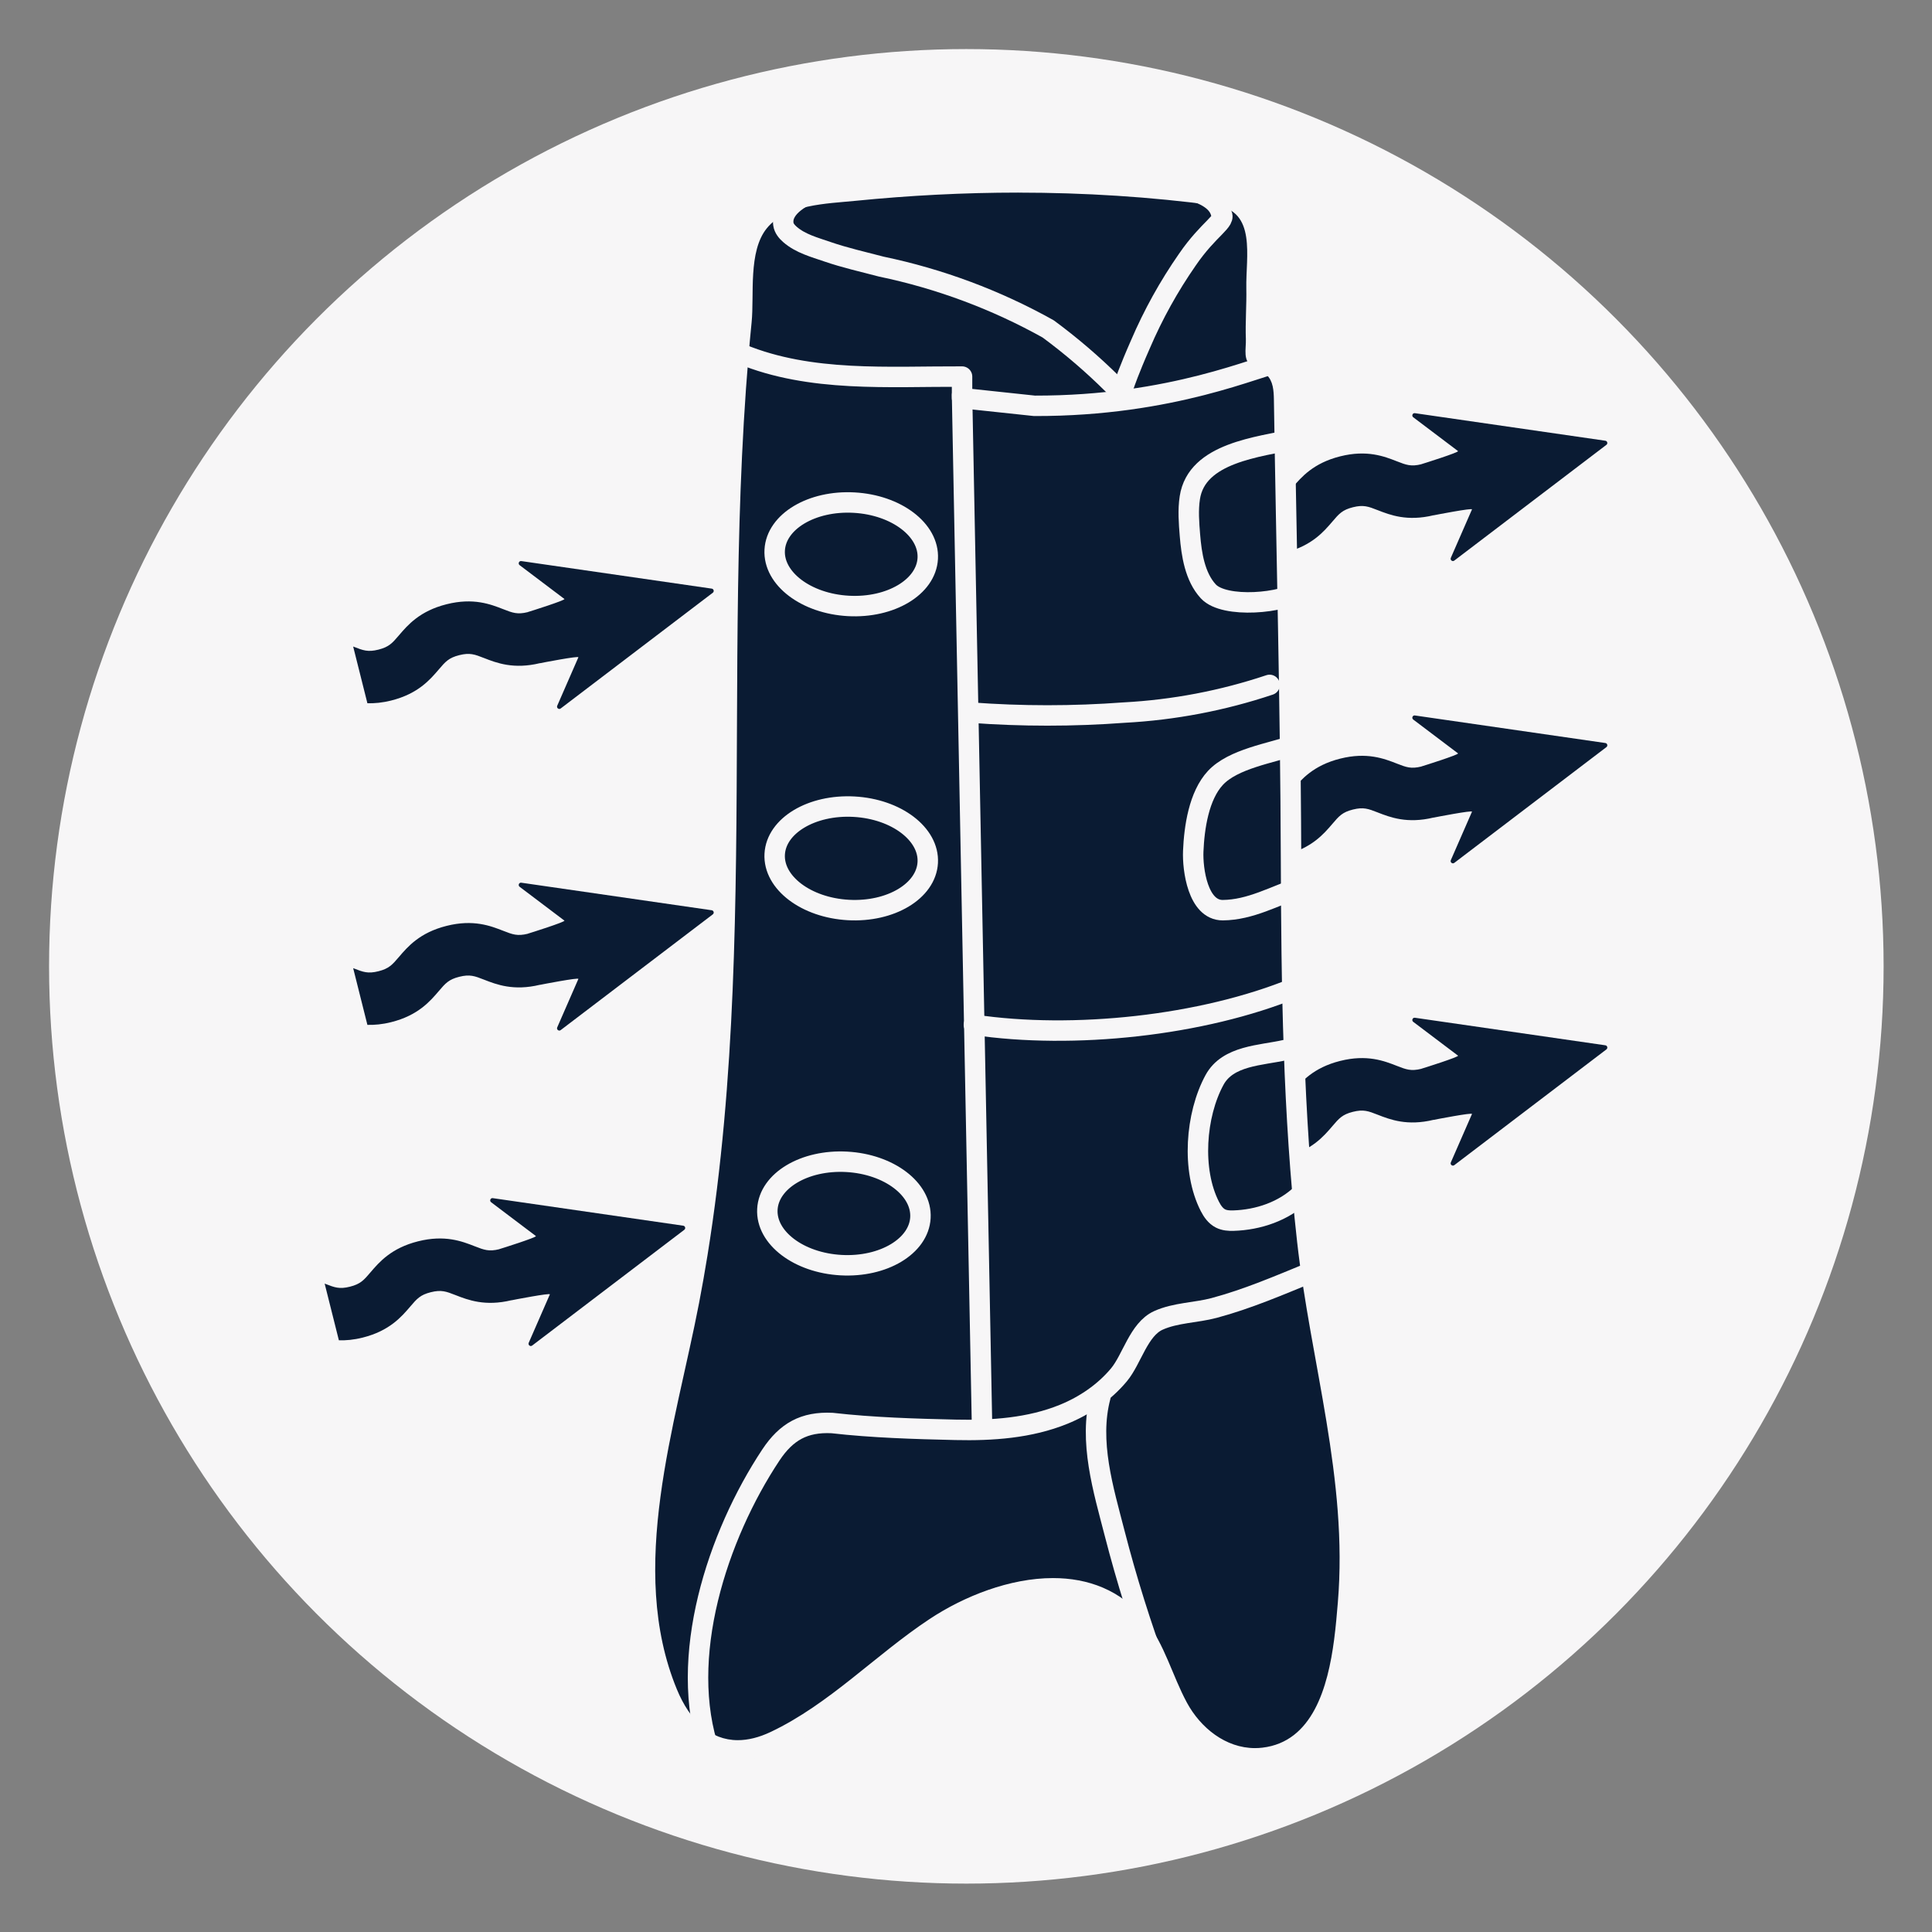 <?xml version="1.0" encoding="UTF-8"?>
<svg xmlns="http://www.w3.org/2000/svg" version="1.1" viewBox="0 0 283.5 283.5">
  <rect x="0" y="0" width="283.5" height="283.5" fill="#808080" stroke="none"/>
  <defs>
    <style>
      .cls-1 {
        fill: #f7f6f7;
      }

      .cls-2 {
        fill: none;
        stroke: #f7f6f7;
        stroke-linecap: round;
        stroke-linejoin: round;
        stroke-width: 3px;
      }

      .cls-3 {
        fill: #0a1b33;
      }
    </style>
  </defs>
  <!-- Generator: Adobe Illustrator 28.7.1, SVG Export Plug-In . SVG Version: 1.2.0 Build 142)  -->
  <g>
    <g id="Layer_2">
      <g id="Layer_1">
        <g id="Layer_2-2" data-name="Layer_2">
          <g id="Layer_1-2">
            <g id="Layer_1-2-2" data-name="Layer_1-2">
              <g id="Layer_1-2-2">
                <g id="Layer_1-2-2-2">
                  <circle class="cls-1" cx="141.8" cy="141.8" r="134.6"/>
                </g>
              </g>
            </g>
          </g>
        </g>
      </g>
    </g>
    <g id="Layer_1-2" data-name="Layer_1">
      <g>
        <path class="cls-3" d="M183.024,73.196c1.389.543,2.086.816,3.634.427s2.036-.958,3.006-2.094c1.288-1.509,3.052-3.576,6.989-4.565s6.467.001,8.315.723c1.38.539,2.08.81,3.608.433l-.002-.009c.27-.076,5.596-1.753,5.372-1.922l-6.566-4.958c-.278-.21-.1-.652.243-.602,7.33,1.061,21.015,3.04,27.945,4.043.295.043.394.42.155.602h0c-5.573,4.241-16.438,12.508-22.32,16.984-.276.21-.647-.084-.508-.402.839-1.922,2.47-5.656,3.102-7.104.109-.252-5.373.809-5.641.866l-.002-.009c-3.861.933-6.362-.035-8.19-.749-1.39-.544-2.088-.815-3.639-.427s-2.038.959-3.006,2.095c-1.289,1.509-3.052,3.576-6.989,4.564-1.316.331-2.463.427-3.491.399l-2.088-8.322c.023.008.048.018.071.027h0Z"/>
        <path class="cls-3" d="M183.024,117.554c1.389.543,2.086.816,3.634.427s2.036-.958,3.006-2.094c1.288-1.509,3.052-3.576,6.989-4.565s6.467.001,8.315.723c1.38.539,2.08.81,3.608.433l-.002-.009c.27-.076,5.596-1.753,5.372-1.922l-6.566-4.958c-.278-.21-.1-.652.243-.602,7.33,1.061,21.015,3.04,27.945,4.043.295.043.394.42.155.602h0c-5.573,4.241-16.438,12.508-22.32,16.984-.276.21-.647-.084-.508-.402.839-1.922,2.47-5.656,3.102-7.104.109-.252-5.373.809-5.641.866l-.002-.009c-3.861.933-6.362-.035-8.19-.749-1.39-.544-2.088-.815-3.639-.427s-2.038.959-3.006,2.095c-1.289,1.509-3.052,3.576-6.989,4.564-1.316.331-2.463.427-3.491.399l-2.088-8.322c.023.008.048.018.071.027h0Z"/>
        <path class="cls-3" d="M183.024,161.911c1.389.543,2.086.816,3.634.427s2.036-.958,3.006-2.094c1.288-1.509,3.052-3.576,6.989-4.565s6.467.001,8.315.723c1.38.539,2.08.81,3.608.433l-.002-.009c.27-.076,5.596-1.753,5.372-1.922l-6.566-4.958c-.278-.21-.1-.652.243-.602,7.33,1.061,21.015,3.04,27.945,4.043.295.043.394.42.155.602h0c-5.573,4.241-16.438,12.508-22.32,16.984-.276.21-.647-.084-.508-.402.839-1.922,2.47-5.656,3.102-7.104.109-.252-5.373.809-5.641.866l-.002-.009c-3.861.933-6.362-.035-8.19-.749-1.39-.544-2.088-.815-3.639-.427s-2.038.959-3.006,2.095c-1.289,1.509-3.052,3.576-6.989,4.564-1.316.331-2.463.427-3.491.399l-2.088-8.322c.023.008.048.018.071.027h0Z"/>
        <g>
          <g>
            <path class="cls-3" d="M184.152,258.018c-4.486,0-8.818-2.856-11.305-7.455-.843-1.558-1.528-3.194-2.19-4.777-1.092-2.605-2.122-5.066-3.77-7.113-2.995-3.719-7.156-5.604-12.37-5.604-5.374,0-11.836,2.154-17.286,5.764-3.02,2-5.931,4.341-8.746,6.605-4.568,3.674-9.292,7.473-14.742,10.061-1.897.9-3.739,1.356-5.474,1.356-4.429,0-8.097-2.976-10.329-8.38-6.19-14.993-2.33-32.371,1.075-47.703.763-3.437,1.484-6.683,2.098-9.882.436-2.27.849-4.607,1.227-6.948,4.087-25.276,4.195-51.368,4.298-76.601l.005-1.31c.05-12.118.107-25.854.743-39.237.336-7.068.798-13.49,1.411-19.632.102-1.023.114-2.238.127-3.525.039-3.84.083-8.192,2.438-11.087,2.928-3.601,8.249-4.062,12.525-4.433.501-.043.986-.085,1.447-.131,8.099-.808,16.206-1.218,24.098-1.218,9.858,0,19.666.639,29.149,1.9,6.306.838,6.04,6.97,5.863,11.027-.039.912-.077,1.772-.061,2.555.023,1.188-.01,2.377-.042,3.527-.038,1.356-.074,2.636-.026,3.93.015.389-.006.787-.027,1.184-.073,1.308.009,1.504.361,1.719.198.12.413.218.626.318.504.236,1.074.505,1.594.979,1.511,1.374,1.543,3.474,1.562,4.729.112,7.397.252,14.793.393,22.19.28,14.773.57,30.049.619,45.083.062,18.917.291,37.446,2.381,56.129.663,5.923,1.74,11.884,2.781,17.648,2.078,11.504,4.227,23.399,3.202,35.599l-.018.209c-.135,1.599-.287,3.41-.54,5.333-.521,3.955-2.107,15.99-11.844,17.12-.416.048-.838.072-1.254.072Z"/>
            <path class="cls-1" d="M149.431,28.266c9.669,0,19.336.609,28.954,1.887,6.033.802,4.406,7.521,4.499,12.126.051,2.493-.159,4.988-.067,7.482.056,1.508-.515,3.176,1.054,4.129.656.397,1.425.61,1.989,1.123.964.877,1.051,2.339,1.071,3.642.339,22.419.939,44.834,1.012,67.255.061,18.782.3,37.606,2.391,56.291,1.991,17.79,7.496,34.886,5.978,52.955-.135,1.613-.289,3.499-.549,5.471-.916,6.951-3.149,14.969-10.53,15.825-.365.042-.725.063-1.082.063-4.291,0-7.982-2.966-9.984-6.669-2.158-3.99-3.266-8.584-6.112-12.117-3.581-4.447-8.44-6.164-13.538-6.164-6.335,0-13.039,2.652-18.114,6.013-7.96,5.272-14.678,12.466-23.303,16.561-1.742.827-3.354,1.212-4.831,1.212-4.027,0-7.047-2.864-8.942-7.453-7.325-17.742-.184-38.795,3.26-56.729.446-2.324.857-4.656,1.235-6.992,4.176-25.825,4.214-52.055,4.322-78.144.054-13.06.122-26.125.742-39.173.31-6.528.755-13.05,1.405-19.554.406-4.069-.529-10.417,2.236-13.815,2.851-3.505,8.845-3.608,12.957-4.018,7.971-.795,15.959-1.211,23.947-1.211M149.431,25.266c-7.941,0-16.098.412-24.245,1.225-.455.045-.933.087-1.428.13-4.317.375-10.229.888-13.558,4.98-2.686,3.302-2.735,8.136-2.774,12.019-.013,1.252-.024,2.435-.12,3.391-.615,6.165-1.079,12.612-1.416,19.709-.638,13.418-.695,27.17-.745,39.303l-.005,1.309c-.103,25.175-.21,51.207-4.279,76.368-.378,2.335-.788,4.658-1.219,6.905-.61,3.177-1.329,6.412-2.089,9.838-3.453,15.549-7.367,33.172-.997,48.602,2.478,6.002,6.638,9.308,11.715,9.308,1.96,0,4.018-.505,6.118-1.502,5.609-2.663,10.402-6.517,15.037-10.245,2.789-2.243,5.673-4.562,8.636-6.524,5.214-3.453,11.366-5.514,16.457-5.514,4.737,0,8.506,1.698,11.202,5.046,1.515,1.881,2.506,4.247,3.555,6.752.677,1.616,1.377,3.288,2.255,4.911,2.749,5.083,7.586,8.241,12.623,8.241.474,0,.954-.028,1.427-.083,10.898-1.264,12.599-14.172,13.158-18.413.258-1.957.411-3.786.547-5.4l.018-.213c1.042-12.396-1.125-24.39-3.22-35.989-1.037-5.741-2.109-11.677-2.766-17.55-2.084-18.619-2.311-37.098-2.372-55.967-.049-15.021-.338-30.278-.618-45.033-.138-7.296-.282-14.84-.394-22.258-.021-1.399-.061-4.004-2.052-5.816-.687-.625-1.425-.972-1.965-1.226-.052-.024-.103-.049-.153-.072.004-.171.015-.369.024-.524.022-.394.047-.84.029-1.323-.046-1.243-.011-2.498.026-3.827.033-1.17.067-2.38.042-3.605-.015-.735.021-1.573.06-2.46.176-4.04.503-11.56-7.163-12.58-9.55-1.27-19.425-1.914-29.35-1.914h0Z"/>
          </g>
          <path class="cls-2" d="M104.164,257.214c-4.823-13.925,1.123-31.904,8.95-43.704,2.274-3.429,4.902-4.898,8.989-4.697,5.943.677,12.09.861,18.109.999,5.38.123,10.881-.252,15.865-2.28,3.096-1.26,5.972-3.215,8.119-5.793,1.911-2.296,2.89-6.666,5.771-7.978,2.514-1.145,5.533-1.119,8.194-1.832,4.93-1.32,9.59-3.334,14.301-5.265"/>
          <path class="cls-2" d="M169.89,245.183c-2.455-6.617-4.567-13.356-6.326-20.183-1.652-6.41-3.842-13.484-2.085-20.081"/>
          <path class="cls-2" d="M188.555,154.088c-3.535.796-8.375.781-10.333,4.376-2.795,5.131-3.406,13.254-.689,18.56.366.714.849,1.412,1.565,1.774.576.292,1.245.337,1.891.317,3.638-.11,7.415-1.367,10.044-3.944"/>
          <path class="cls-2" d="M189.998,109.32c-3.539,1.206-9.041,2.029-11.647,4.828-2.441,2.621-3.111,7.303-3.256,10.76-.111,2.638.671,8.65,4.323,8.65,4.082-.03,7.635-2.11,11.402-3.367"/>
          <path class="cls-2" d="M189.998,64.398c-5.257,1.212-14.394,1.987-15.405,8.642-.277,1.82-.131,3.674.018,5.508.226,2.787.721,6.098,2.699,8.235,2.355,2.545,11.094,1.776,13.714-.202"/>
          <path class="cls-2" d="M135.471,26.286c-2.71.014-5.429.195-8.119.518-2.427.292-4.9.407-7.255,1.116-1.965.592-5.543,2.391-5.142,4.992.091.592.501,1.085.952,1.48,1.542,1.353,3.605,1.891,5.502,2.546,2.59.893,5.27,1.486,7.915,2.186,8.577,1.788,16.832,4.869,24.483,9.139,3.353,2.473,6.521,5.188,9.477,8.123"/>
          <path class="cls-2" d="M108.79,51.953c10.182,4.188,21.606,3.261,32.381,3.306v3.159l10.633,1.133c20.369.04,32.824-5.907,36.553-6.571"/>
          <path class="cls-2" d="M167.56,26.848c1.565.328,10.696.281,11.632,4.491.903,1.015-1.805,2.144-4.964,6.769-2.708,3.894-5.013,8.052-6.882,12.411-1.692,3.836-2.369,5.867-2.369,5.867"/>
          <ellipse class="cls-2" cx="124.908" cy="81.333" rx="7.592" ry="11.246" transform="translate(36.817 201.571) rotate(-86.842)"/>
          <ellipse class="cls-2" cx="124.908" cy="125.952" rx="7.592" ry="11.246" transform="translate(-7.734 243.732) rotate(-86.842)"/>
          <ellipse class="cls-2" cx="123.833" cy="178.065" rx="7.592" ry="11.246" transform="translate(-60.783 291.901) rotate(-86.842)"/>
          <line class="cls-2" x1="141.17" y1="57.966" x2="144.104" y2="209.264"/>
          <path class="cls-2" d="M189.998,144.954c-13.597,5.581-32.54,7.587-47.091,5.416"/>
          <path class="cls-2" d="M186.3,100.501c-6.892,2.308-14.065,3.675-21.324,4.062-7.511.561-15.054.561-22.565,0"/>
        </g>
        <path class="cls-3" d="M51.897,94.899c1.389.543,2.086.816,3.634.427s2.036-.958,3.006-2.094c1.288-1.509,3.052-3.576,6.989-4.565s6.467.001,8.315.723c1.38.539,2.08.81,3.608.433l-.002-.009c.27-.076,5.596-1.753,5.372-1.922l-6.566-4.958c-.278-.21-.1-.652.243-.602,7.33,1.061,21.015,3.04,27.945,4.043.295.043.394.42.155.602h0c-5.573,4.241-16.438,12.508-22.32,16.984-.276.21-.647-.084-.508-.402.839-1.922,2.47-5.656,3.102-7.104.109-.252-5.373.809-5.641.866l-.002-.009c-3.861.933-6.362-.035-8.19-.749-1.39-.544-2.088-.815-3.639-.427s-2.038.959-3.006,2.095c-1.289,1.509-3.052,3.576-6.989,4.564-1.316.331-2.463.427-3.491.399l-2.088-8.322c.023.008.048.018.071.027h0Z"/>
        <path class="cls-3" d="M51.897,142.094c1.389.543,2.086.816,3.634.427s2.036-.958,3.006-2.094c1.288-1.509,3.052-3.576,6.989-4.565s6.467.001,8.315.723c1.38.539,2.08.81,3.608.433l-.002-.009c.27-.076,5.596-1.753,5.372-1.922l-6.566-4.958c-.278-.21-.1-.652.243-.602,7.33,1.061,21.015,3.04,27.945,4.043.295.043.394.42.155.602h0c-5.573,4.241-16.438,12.508-22.32,16.984-.276.21-.647-.084-.508-.402.839-1.922,2.47-5.656,3.102-7.104.109-.252-5.373.809-5.641.866l-.002-.009c-3.861.933-6.362-.035-8.19-.749-1.39-.544-2.088-.815-3.639-.427s-2.038.959-3.006,2.095c-1.289,1.509-3.052,3.576-6.989,4.564-1.316.331-2.463.427-3.491.399l-2.088-8.322c.023.008.048.018.071.027h0Z"/>
        <path class="cls-3" d="M47.713,188.382c1.389.543,2.086.816,3.634.427s2.036-.958,3.006-2.094c1.288-1.509,3.052-3.576,6.989-4.565s6.467.001,8.315.723c1.38.539,2.08.81,3.608.433l-.002-.009c.27-.076,5.596-1.753,5.372-1.922l-6.566-4.958c-.278-.21-.1-.652.243-.602,7.33,1.061,21.015,3.04,27.945,4.043.295.043.394.42.155.602h0c-5.573,4.241-16.438,12.508-22.32,16.984-.276.21-.647-.084-.508-.402.839-1.922,2.47-5.656,3.102-7.104.109-.252-5.373.809-5.641.866l-.002-.009c-3.861.933-6.362-.035-8.19-.749-1.39-.544-2.088-.815-3.639-.427s-2.038.959-3.006,2.095c-1.289,1.509-3.052,3.576-6.989,4.564-1.316.331-2.463.427-3.491.399l-2.088-8.322c.023.008.048.018.071.027h0Z"/>
      </g>
    </g>
  </g>
</svg>